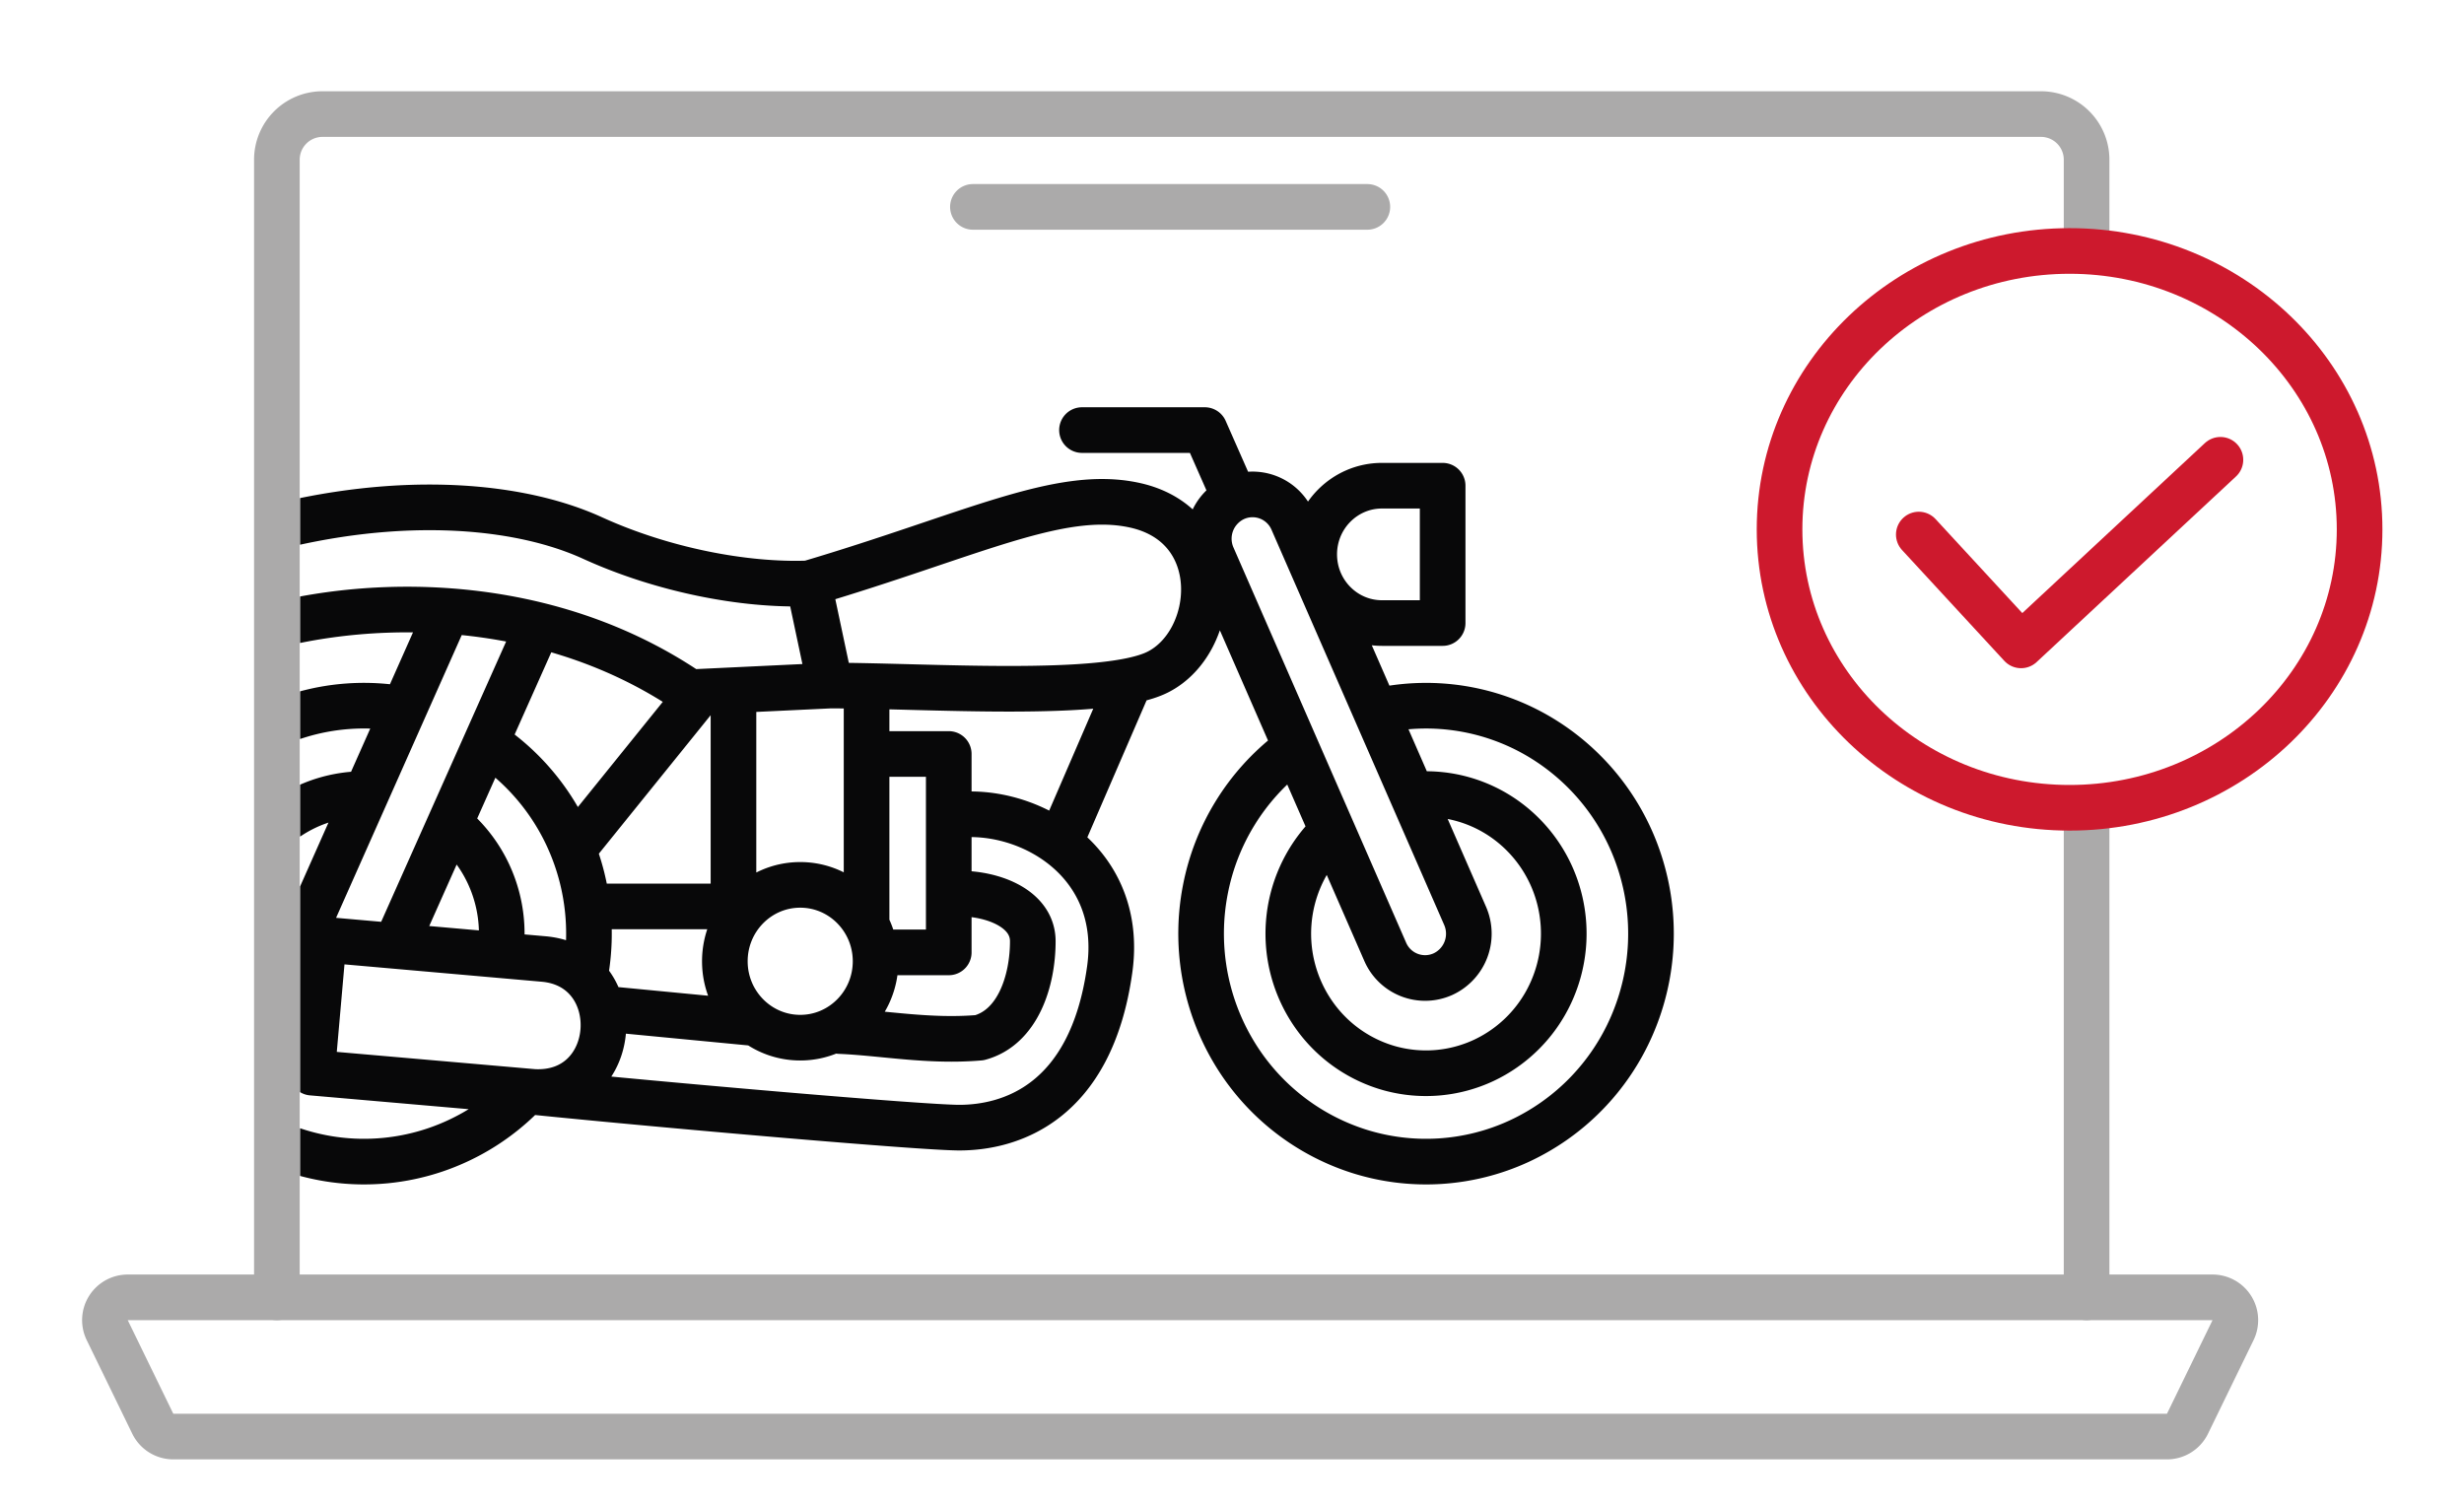 <svg width="108" height="66" viewBox="0 0 108 66" fill="none" xmlns="http://www.w3.org/2000/svg">
  <g clip-path="url(#prefix__clip0_70_83)">
    <path d="M19.499 27.037l-6.251 14.066 10.57.93c3.73.316 3.417 6.038-.437 5.827M7.628 29.805c.945-.974 1.807-1.478 2.735-1.892m26.03 2.136l-6.159.293c-6.805-4.64-15.233-4.074-19.871-2.43m26.03 2.137l-.949-4.478m.95 4.478c4.234 0 12.022.57 14.34-.585 2.654-1.323 3.1-6.436-1.019-7.324-3.295-.71-7.155 1.324-14.27 3.431m0 0c-2.84.107-6.421-.597-9.474-1.989-3.734-1.703-9.591-1.877-15.608 0v4.33m36.104 9.027l2.979-6.888m-25.93-2.463l-6.102 13.686m5.967 6.586l-9.709-.845.089-.933m9.62 1.778c5.803.589 17.04 1.566 18.668 1.566 2.189 0 5.765-1.04 6.59-6.926.665-4.743-3.549-7.134-6.743-6.774m12.228-13.89a1.905 1.905 0 012.527.989l7.565 17.315a1.952 1.952 0 01-.976 2.561 1.905 1.905 0 01-2.527-.989l-7.565-17.315a1.952 1.952 0 01.976-2.561zm0 0l-1.316-2.985h-5.383M14.17 41.418l-.41 4.664m0 0l-9.313-.913.386-3.895 8.75.893m24.4-9.12h3.602v8.697h-2.756m-.846-8.697v-2.923m0 2.923v7.372m-11.885-.689h6.051v-9.167m-1.652 0l-5.055 6.262m16.607 2.341c1.524 0 3.22.679 3.22 2.09 0 1.715-.64 3.768-2.335 4.227-2.224.19-4.236-.212-6.127-.291m-10.066-.957l6.307.606M9.95 41.547a6.197 6.197 0 01.255-2.487 6.141 6.141 0 011.216-2.175 6.046 6.046 0 011.972-1.502 5.972 5.972 0 012.4-.576m4.431 1.79a6.131 6.131 0 011.433 2.316c.3.873.4 1.802.295 2.719m38.54-10.49a9.746 9.746 0 016.95 1.132 9.966 9.966 0 014.434 5.542 10.118 10.118 0 01-.344 7.126 9.929 9.929 0 01-4.946 5.077 9.738 9.738 0 01-7.026.44 9.883 9.883 0 01-5.524-4.422 10.107 10.107 0 01-1.207-7.028 10.01 10.01 0 013.726-6.053M7.415 45.913a9.94 9.94 0 003.05 3.309 9.78 9.78 0 004.177 1.604 9.735 9.735 0 004.447-.429 9.838 9.838 0 003.804-2.374m-5.505-16.986a9.733 9.733 0 00-4.284.32 9.824 9.824 0 00-3.742 2.138 9.992 9.992 0 00-2.49 3.547 10.112 10.112 0 00-.767 4.283m19.557 1.352c.33-1.88.123-3.817-.599-5.581a9.969 9.969 0 00-3.474-4.374m40.496 2.098a5.979 5.979 0 013.95 1.14 6.12 6.12 0 012.317 3.44 6.194 6.194 0 01-.393 4.145 6.077 6.077 0 01-2.918 2.93c-1.281.601-2.73.728-4.094.36a6.037 6.037 0 01-3.371-2.38 6.18 6.18 0 01.61-7.806m2.388-15.36h2.659v6.02h-2.659c-1.64 0-2.97-1.347-2.97-3.01 0-1.663 1.33-3.01 2.97-3.01zM38.378 42.134c0 1.849-1.479 3.348-3.303 3.348-1.825 0-3.304-1.5-3.304-3.348 0-1.85 1.48-3.349 3.304-3.349 1.824 0 3.303 1.5 3.303 3.349z" stroke="#080809" stroke-width="2" stroke-linecap="round" stroke-linejoin="round" />
  </g>
  <path d="M4.7 58.302a1 1 0 01.899-1.438h91.378a1 1 0 01.9 1.438l-1.997 4.102a1 1 0 01-.9.562H7.597a1 1 0 01-.9-.562L4.7 58.302zM42.644 9.068h17.288" stroke="#ABAAAA" stroke-width="2" stroke-linecap="round" stroke-linejoin="round" />
  <path d="M11.136 7a3 3 0 013-3h75.322a3 3 0 013 3v4.051a13.379 13.379 0 00-2-.076V7a1 1 0 00-1-1H14.136a1 1 0 00-1 1v49.864a1 1 0 11-2 0V7zM90.948 35.373c.51 0 1.015-.03 1.51-.085v21.576a1 1 0 01-2 0v-21.5c.162.006.326.009.49.009z" fill="#ABAAAA" />
  <ellipse cx="90.712" cy="23.203" rx="12.712" ry="12.203" stroke="#CD192D" stroke-width="2" stroke-linecap="round" stroke-linejoin="round" />
  <path d="M84.103 23.43l4.483 4.858 8.738-8.135" stroke="#CD192D" stroke-width="2" stroke-linecap="round" stroke-linejoin="round" />
  <defs>
    <clipPath id="prefix__clip0_70_83">
      <path fill="#fff" transform="translate(13.152 13.136)" d="M0 0h65.085v43.729H0z" />
    </clipPath>
  </defs>
</svg>